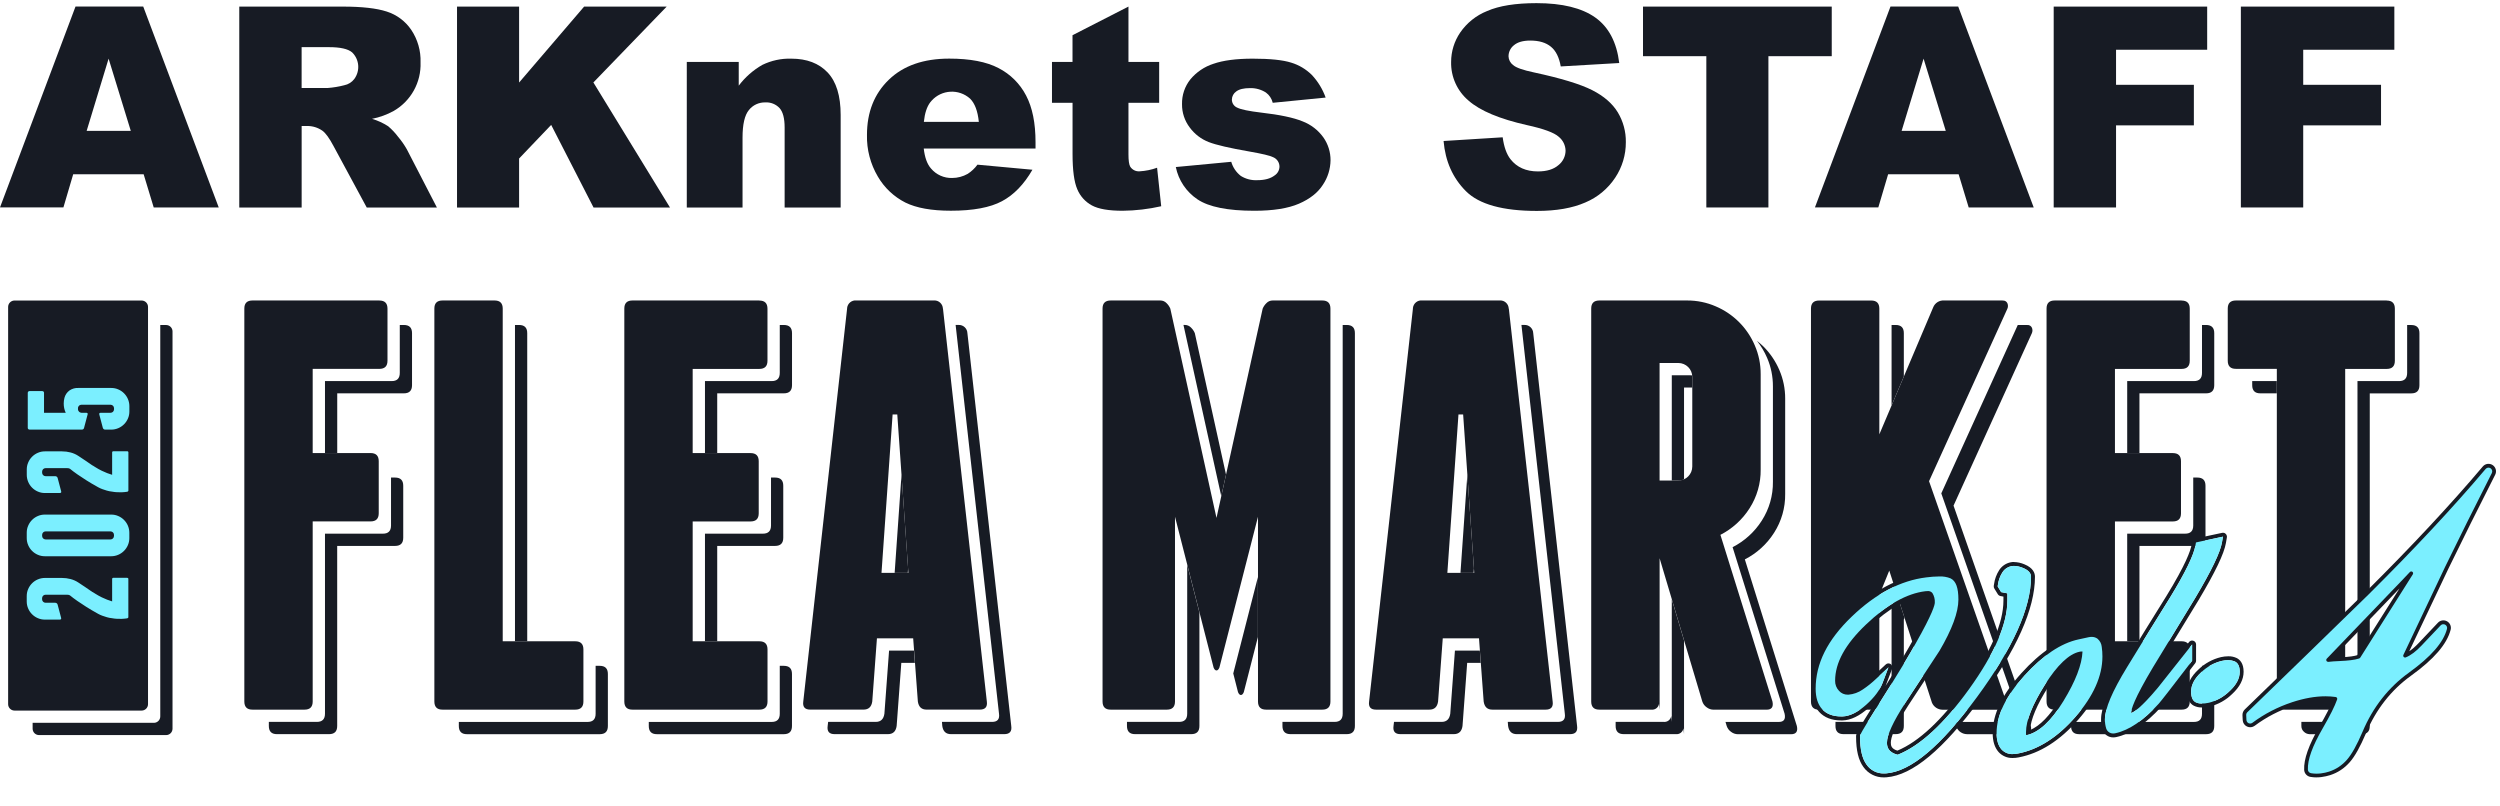 <?xml version="1.0" encoding="UTF-8"?>
<svg id="_レイヤー_1" data-name="レイヤー 1" xmlns="http://www.w3.org/2000/svg" viewBox="0 0 636.73 205.16">
  <defs>
    <style>
      .cls-1 {
        fill: #171b24;
      }

      .cls-2 {
        fill: #7befff;
      }
    </style>
  </defs>
  <g>
    <path id="_パス_675" data-name="パス 675" class="cls-1" d="M36.59,44.39h-17.95l-2.49,8.44H0L19.23,1.67h17.25l19.23,51.17h-16.56l-2.56-8.44ZM33.31,33.33l-5.65-18.39-5.59,18.39h11.23Z"/>
    <path id="_パス_676" data-name="パス 676" class="cls-1" d="M60.94,52.84V1.68h26.35c4.89,0,8.62.42,11.2,1.26,2.55.81,4.75,2.45,6.25,4.66,1.64,2.45,2.47,5.35,2.37,8.29.19,5.06-2.43,9.81-6.81,12.35-1.73.96-3.61,1.64-5.55,2.03,1.46.43,2.84,1.06,4.12,1.89.94.8,1.79,1.7,2.53,2.69.84.99,1.58,2.05,2.22,3.18l7.66,14.83h-17.87l-8.45-15.64c-1.07-2.02-2.02-3.34-2.86-3.94-1.14-.79-2.49-1.21-3.87-1.19h-1.4v20.76h-15.88ZM76.82,22.41h6.67c1.41-.11,2.82-.34,4.19-.7,1.03-.2,1.94-.77,2.57-1.61,1.52-2.09,1.28-4.97-.58-6.77-1.05-.88-3.01-1.32-5.9-1.32h-6.95v10.4Z"/>
    <path id="_パス_677" data-name="パス 677" class="cls-1" d="M116.4,1.68h15.81v19.34L148.77,1.68h21.03l-18.67,19.32,19.51,31.85h-19.47l-10.79-21.04-8.17,8.56v12.49h-15.81V1.68Z"/>
    <path id="_パス_678" data-name="パス 678" class="cls-1" d="M174.92,15.78h13.23v6.04c1.62-2.15,3.66-3.95,6-5.29,2.3-1.12,4.84-1.67,7.4-1.59,3.93,0,7.01,1.17,9.23,3.51,2.22,2.34,3.33,5.95,3.33,10.84v23.56h-14.27v-20.38c0-2.33-.43-3.97-1.29-4.94-.94-1-2.27-1.53-3.63-1.45-1.63-.04-3.18.68-4.19,1.96-1.07,1.3-1.61,3.64-1.61,7.02v17.8h-14.2V15.78Z"/>
    <path id="_パス_679" data-name="パス 679" class="cls-1" d="M263.75,37.83h-28.48c.26,2.28.87,3.98,1.85,5.09,1.33,1.58,3.31,2.47,5.37,2.41,1.39,0,2.76-.36,3.98-1.05.96-.62,1.8-1.41,2.48-2.34l14,1.29c-2.14,3.72-4.72,6.39-7.75,8.01-3.02,1.62-7.36,2.43-13.02,2.43-4.91,0-8.77-.69-11.59-2.08-2.92-1.48-5.35-3.77-7-6.6-1.9-3.21-2.87-6.9-2.78-10.63,0-5.79,1.86-10.48,5.57-14.06,3.71-3.58,8.84-5.37,15.37-5.37,5.3,0,9.49.8,12.56,2.41,3.01,1.54,5.46,3.98,7.02,6.98,1.61,3.05,2.41,7.02,2.41,11.9v1.61ZM249.3,31.03c-.28-2.74-1.02-4.71-2.22-5.9-2.86-2.57-7.26-2.33-9.82.53-.11.12-.22.25-.32.38-.86,1.12-1.41,2.78-1.64,4.99h14Z"/>
    <path id="_パス_680" data-name="パス 680" class="cls-1" d="M287.41,1.68v14.1h7.82v10.4h-7.82v13.13c0,1.58.15,2.62.45,3.14.53.82,1.47,1.28,2.44,1.18,1.5-.09,2.98-.39,4.4-.91l1.05,9.81c-3.23.73-6.53,1.12-9.84,1.15-3.54,0-6.14-.45-7.82-1.36-1.68-.91-2.99-2.37-3.72-4.13-.8-1.85-1.2-4.84-1.2-8.98v-13.03h-5.24v-10.4h5.23v-6.81l14.24-7.29Z"/>
    <path id="_パス_681" data-name="パス 681" class="cls-1" d="M299.49,42.54l14.1-1.33c.41,1.43,1.27,2.69,2.44,3.6,1.25.78,2.71,1.16,4.19,1.08,1.91,0,3.38-.41,4.43-1.22.76-.5,1.22-1.35,1.22-2.26-.01-1.04-.64-1.97-1.61-2.37-.77-.4-2.8-.88-6.11-1.46-4.93-.86-8.36-1.65-10.28-2.39-1.94-.75-3.62-2.04-4.85-3.71-1.3-1.71-2-3.81-1.97-5.96-.05-2.29.7-4.52,2.13-6.31,1.54-1.85,3.57-3.22,5.86-3.96,2.49-.87,5.83-1.31,10.02-1.31,4.42,0,7.68.34,9.79,1.01,1.99.6,3.79,1.68,5.27,3.14,1.55,1.66,2.75,3.62,3.51,5.76l-13.47,1.33c-.26-1.05-.87-1.98-1.75-2.62-1.21-.77-2.62-1.16-4.05-1.12-1.61,0-2.77.29-3.51.86-.68.47-1.09,1.24-1.1,2.07,0,.91.55,1.72,1.4,2.06.93.46,2.95.88,6.07,1.25,4.72.54,8.24,1.28,10.54,2.23,2.12.81,3.96,2.23,5.29,4.08,1.2,1.7,1.84,3.74,1.83,5.82-.03,2.22-.7,4.39-1.94,6.24-1.29,2.02-3.33,3.63-6.11,4.83s-6.57,1.8-11.36,1.8c-6.77,0-11.59-.97-14.47-2.9-2.86-1.91-4.85-4.87-5.53-8.24"/>
    <path id="_パス_682" data-name="パス 682" class="cls-1" d="M367.68,35.91l15.04-.94c.33,2.44.99,4.3,1.99,5.58,1.63,2.07,3.96,3.11,6.98,3.11,2.26,0,3.99-.53,5.22-1.59,1.14-.89,1.81-2.24,1.83-3.68-.03-1.39-.67-2.69-1.75-3.56-1.16-1.05-3.86-2.04-8.1-2.97-6.93-1.56-11.88-3.63-14.83-6.21-2.91-2.44-4.56-6.08-4.47-9.88,0-2.66.8-5.25,2.29-7.45,1.7-2.48,4.09-4.4,6.88-5.51,3.06-1.34,7.25-2.01,12.58-2.01,6.54,0,11.52,1.22,14.95,3.65,3.43,2.43,5.47,6.3,6.12,11.6l-14.9.87c-.4-2.3-1.23-3.98-2.5-5.02-1.27-1.05-3.02-1.57-5.25-1.57-1.84,0-3.22.39-4.15,1.17-.88.68-1.4,1.73-1.4,2.85.03.87.45,1.68,1.15,2.2.75.68,2.51,1.3,5.31,1.89,6.91,1.49,11.86,3,14.85,4.52s5.16,3.41,6.53,5.67c1.37,2.29,2.08,4.91,2.04,7.57.02,3.23-.93,6.39-2.72,9.07-1.86,2.81-4.51,5-7.61,6.3-3.26,1.43-7.36,2.15-12.32,2.15-8.7,0-14.73-1.68-18.08-5.03-3.35-3.35-5.25-7.61-5.69-12.77"/>
    <path id="_パス_683" data-name="パス 683" class="cls-1" d="M418.47,1.68h48.06v12.63h-16.13v38.53h-15.81V14.31h-16.13V1.68Z"/>
    <path id="_パス_684" data-name="パス 684" class="cls-1" d="M498.84,44.39h-17.95l-2.5,8.44h-16.14L481.49,1.67h17.25l19.23,51.17h-16.56l-2.56-8.44ZM495.57,33.33l-5.65-18.39-5.59,18.39h11.24Z"/>
    <path id="_パス_685" data-name="パス 685" class="cls-1" d="M523.06,1.68h39.09v10.99h-23.21v8.93h19.82v10.33h-19.82v20.91h-15.88V1.68Z"/>
    <path id="_パス_686" data-name="パス 686" class="cls-1" d="M570.73,1.68h39.09v10.99h-23.21v8.93h19.82v10.33h-19.82v20.91h-15.88V1.68Z"/>
  </g>
  <g>
    <path id="_パス_394" data-name="パス 394" class="cls-1" d="M193.4,76.53h-32.31c-1.39,0-2.09.69-2.08,2.08v100.05c0,1.39.69,2.09,2.08,2.08h32.31c1.39,0,2.08-.69,2.08-2.08v-13.25c0-1.39-.69-2.08-2.08-2.08h-16.98v-30.52h14.74c1.39,0,2.08-.69,2.08-2.08v-13.25c0-1.39-.69-2.08-2.08-2.08h-14.74v-21.44h16.97c1.39,0,2.08-.69,2.08-2.08v-13.25c0-1.39-.69-2.08-2.08-2.08M607.88,76.53h-38.41c-1.39,0-2.09.69-2.08,2.08v13.25c0,1.39.69,2.09,2.08,2.08h10.42v84.72c-.01.57.23,1.12.67,1.49.38.37.88.58,1.41.6h13.25c1.39,0,2.08-.69,2.08-2.08v-84.71h10.57c1.39,0,2.08-.69,2.08-2.08v-13.25c0-1.39-.69-2.08-2.08-2.08M438.16,136.23c3.04-1.56,5.61-3.89,7.44-6.77,1.89-2.95,2.88-6.39,2.83-9.9v-24.27c.01-2.51-.49-4.99-1.49-7.3-1.91-4.49-5.48-8.07-9.97-9.97-2.3-1-4.79-1.5-7.29-1.49h-22.33c-1.39,0-2.09.69-2.08,2.08v100.05c0,1.39.69,2.09,2.08,2.08h13.25c.94.11,1.8-.55,1.94-1.49l.15,1.49v-38.56l10.87,36.48c.2.6.59,1.13,1.12,1.49.49.38,1.09.59,1.71.6h13.55c1.29,0,1.78-.69,1.49-2.08l-13.25-42.43ZM431.01,118.81c0,1.97-1.58,3.57-3.54,3.57,0,0-.02,0-.03,0h-4.76v-29.93h4.76c1.97,0,3.57,1.58,3.57,3.54,0,0,0,.02,0,.03v22.78ZM96.62,76.53h-32.31c-1.39,0-2.09.69-2.08,2.08v100.05c0,1.39.69,2.09,2.08,2.08h13.25c1.39,0,2.08-.69,2.08-2.08v-45.86h14.74c1.39,0,2.08-.69,2.08-2.08v-13.25c0-1.39-.69-2.08-2.08-2.08h-14.74v-21.44h16.97c1.39,0,2.08-.69,2.08-2.08v-13.25c0-1.39-.69-2.08-2.08-2.08M146.5,163.33h-18.46v-84.72c0-1.39-.69-2.08-2.08-2.08h-13.25c-1.39,0-2.09.69-2.08,2.08v100.05c0,1.39.69,2.09,2.08,2.08h33.8c1.39,0,2.08-.69,2.08-2.08v-13.25c0-1.39-.69-2.08-2.08-2.08M240.15,78.61c-.04-1.2-1.05-2.14-2.24-2.09-.05,0-.09,0-.14,0h-19.65c-1.19-.12-2.25.75-2.37,1.94,0,.05,0,.1,0,.14l-11.16,100.05c-.2,1.39.4,2.09,1.79,2.08h13.55c1.29,0,2.03-.69,2.23-2.08l1.19-16.08h9.23l1.19,16.08c.2,1.39.94,2.09,2.23,2.08h13.55c1.39,0,1.98-.69,1.79-2.08l-11.17-100.05ZM224.51,145.91l2.83-40.35h1.19l2.83,40.35h-6.85ZM510.07,76.53h-14.89c-1.23-.1-2.39.63-2.83,1.79l-13.7,32.31v-32.01c0-1.39-.69-2.08-2.08-2.08h-13.25c-1.39,0-2.09.69-2.08,2.08v100.05c0,1.39.69,2.09,2.08,2.08h13.25c1.39,0,2.08-.69,2.08-2.08v-27.1l2.53-6.25,10.87,33.65c.46,1.07,1.51,1.77,2.68,1.79h14.74c.53.03,1.04-.23,1.34-.67.29-.41.35-.95.15-1.41l-19.65-56.13,19.95-43.92c.2-.45.2-.96,0-1.41-.21-.46-.69-.72-1.19-.67M384.26,78.61c-.04-1.2-1.04-2.14-2.24-2.09-.05,0-.09,0-.14,0h-19.65c-1.19-.12-2.25.75-2.37,1.94,0,.05,0,.1,0,.15l-11.16,100.05c-.2,1.39.4,2.09,1.79,2.08h13.55c1.29,0,2.03-.69,2.23-2.08l1.19-16.08h9.23l1.19,16.08c.2,1.39.94,2.09,2.23,2.08h13.55c1.39,0,1.98-.69,1.79-2.08l-11.16-100.05ZM368.63,145.91l2.83-40.35h1.19l2.83,40.35h-6.85ZM555.63,76.53h-32.31c-1.39,0-2.09.69-2.08,2.08v100.05c0,1.39.69,2.09,2.08,2.08h32.31c1.39,0,2.08-.69,2.08-2.08v-13.25c0-1.39-.69-2.08-2.08-2.08h-16.97v-30.52h14.74c1.39,0,2.08-.69,2.08-2.08v-13.25c0-1.39-.69-2.08-2.08-2.08h-14.74v-21.44h16.97c1.39,0,2.08-.69,2.08-2.08v-13.25c0-1.39-.69-2.08-2.08-2.08M336.77,76.53h-12.65c-.59,0-1.16.24-1.56.67-.42.4-.75.88-.97,1.41l-11.76,53.3-11.76-53.3c-.22-.53-.55-1.01-.97-1.41-.41-.43-.97-.67-1.56-.67h-12.65c-1.39,0-2.09.69-2.08,2.08v100.05c0,1.39.69,2.09,2.08,2.08h14.29c1.39,0,2.08-.69,2.08-2.08v-47.05l9.83,38.41c.2.5.45.74.74.74s.54-.25.74-.74l9.83-38.41v47.05c0,1.39.69,2.09,2.08,2.08h14.29c1.39,0,2.08-.69,2.08-2.08v-100.05c0-1.39-.69-2.08-2.08-2.08"/>
    <path id="_パス_424" data-name="パス 424" class="cls-1" d="M36.07,76.54H3.7c-.9,0-1.63.73-1.63,1.63h0v101.18c0,.9.73,1.63,1.63,1.63h32.37c.9,0,1.63-.73,1.63-1.63v-101.18c0-.9-.73-1.63-1.63-1.63h0"/>
    <g>
      <path id="_パス_395" data-name="パス 395" class="cls-1" d="M152.74,169.57h-1.04v12.22c0,1.39-.69,2.09-2.08,2.08h-32.76v1.04c0,1.39.69,2.09,2.08,2.08h33.8c1.39,0,2.08-.69,2.08-2.08v-13.25c0-1.39-.69-2.08-2.08-2.08"/>
      <path id="_パス_396" data-name="パス 396" class="cls-1" d="M102.86,82.77h-1.04v12.21c0,1.39-.69,2.09-2.08,2.08h-16.97v18.32h3.12v-15.2h16.97c1.39,0,2.08-.69,2.08-2.08v-13.25c0-1.39-.69-2.08-2.08-2.08"/>
      <path id="_パス_397" data-name="パス 397" class="cls-1" d="M100.63,121.62h-1.04v12.22c0,1.39-.69,2.09-2.08,2.08h-14.74v45.86c0,1.39-.7,2.09-2.09,2.08h-12.21v1.04c0,1.39.69,2.09,2.08,2.08h13.25c1.39,0,2.08-.69,2.08-2.08v-45.86h14.74c1.39,0,2.08-.69,2.08-2.08v-13.25c0-1.39-.69-2.08-2.08-2.08"/>
      <path id="_パス_398" data-name="パス 398" class="cls-1" d="M131.16,163.33h3.12v-78.48c0-1.39-.69-2.08-2.08-2.08h-1.04v80.56Z"/>
      <path id="_パス_399" data-name="パス 399" class="cls-1" d="M199.64,82.77h-1.04v12.21c0,1.39-.69,2.09-2.08,2.08h-16.97v18.32h3.12v-15.2h16.97c1.39,0,2.08-.69,2.08-2.08v-13.25c0-1.39-.69-2.08-2.08-2.08"/>
      <path id="_パス_400" data-name="パス 400" class="cls-1" d="M199.64,169.57h-1.04v12.22c0,1.39-.69,2.09-2.08,2.08h-31.28v1.04c0,1.39.69,2.09,2.08,2.08h32.31c1.39,0,2.08-.69,2.08-2.08v-13.25c0-1.39-.69-2.08-2.08-2.08"/>
      <path id="_パス_401" data-name="パス 401" class="cls-1" d="M199.49,136.96v-13.25c0-1.39-.69-2.08-2.08-2.08h-1.04v12.21c0,1.39-.69,2.09-2.08,2.08h-14.74v27.4h3.12v-24.28h14.74c1.39,0,2.08-.69,2.08-2.08"/>
      <path id="_パス_402" data-name="パス 402" class="cls-1" d="M232.78,165.7h-6.34l-1.19,16.08c-.2,1.39-.94,2.09-2.23,2.08h-12.1l-.12,1.04c-.2,1.39.4,2.09,1.79,2.08h13.55c1.29,0,2.03-.69,2.23-2.08l1.19-16.08h3.45l-.23-3.12Z"/>
      <path id="_パス_403" data-name="パス 403" class="cls-1" d="M481.77,103.26l3.12-7.36v-11.05c0-1.39-.69-2.08-2.08-2.08h-1.04v20.5Z"/>
      <path id="_パス_404" data-name="パス 404" class="cls-1" d="M231.28,144.68l-1.67-23.81-1.75,25.03h3.34l.09-1.22Z"/>
      <path id="_パス_405" data-name="パス 405" class="cls-1" d="M428.91,122.07v-23.37h2.1v-2.67c0-.14-.02-.28-.04-.41-.14-.02-.28-.03-.42-.04h-4.76v26.81h1.65c.51,0,1.01-.1,1.48-.31"/>
      <path id="_パス_406" data-name="パス 406" class="cls-1" d="M561.72,136.96v-13.25c0-1.39-.69-2.08-2.08-2.08h-1.04v12.21c0,1.39-.69,2.09-2.08,2.08h-14.74v27.4h3.12v-24.28h14.74c1.39,0,2.08-.69,2.08-2.08"/>
      <path id="_パス_407" data-name="パス 407" class="cls-1" d="M311.04,126.4l1.22-5.51-7.95-36.04c-.22-.53-.55-1.01-.97-1.42-.41-.43-.97-.67-1.56-.67h-.36l9.63,43.64Z"/>
      <path id="_パス_408" data-name="パス 408" class="cls-1" d="M375.39,144.68l-1.67-23.81-1.75,25.03h3.34l.09-1.22Z"/>
      <path id="_パス_409" data-name="パス 409" class="cls-1" d="M579.89,97.06h-6.27v1.04c0,1.39.69,2.09,2.08,2.08h4.18v-3.12Z"/>
      <path id="_パス_410" data-name="パス 410" class="cls-1" d="M516.31,82.77h-2.4l-19.48,42.89,19.65,56.13c.2.47.15,1-.15,1.41-.3.45-.8.7-1.34.67h-14.73l.43,1.33c.46,1.07,1.51,1.77,2.68,1.79h14.74c.53.03,1.05-.22,1.34-.67.29-.41.35-.95.15-1.41l-19.65-56.13,19.95-43.92c.2-.45.2-.96,0-1.41-.21-.46-.69-.72-1.19-.67"/>
      <path id="_パス_411" data-name="パス 411" class="cls-1" d="M483.13,151.33l-1.36,3.35v27.1c0,1.39-.69,2.09-2.08,2.08h-12.21v1.04c0,1.39.69,2.09,2.08,2.08h13.25c1.39,0,2.08-.69,2.08-2.08v-27.1l.18-.45-1.94-6.02Z"/>
      <path id="_パス_412" data-name="パス 412" class="cls-1" d="M561.87,169.57h-1.04v12.22c0,1.39-.69,2.09-2.08,2.08h-31.27v1.04c0,1.39.69,2.09,2.08,2.08h32.31c1.39,0,2.08-.69,2.08-2.08v-13.25c0-1.39-.69-2.08-2.08-2.08"/>
      <path id="_パス_413" data-name="パス 413" class="cls-1" d="M614.12,82.77h-1.04v12.21c0,1.39-.69,2.09-2.08,2.08h-10.57v84.72c0,1.39-.69,2.09-2.08,2.08h-12.21v1.04c-.01.57.23,1.12.67,1.49.38.37.89.58,1.42.6h13.25c1.39,0,2.08-.69,2.08-2.08v-84.72h10.57c1.39,0,2.08-.69,2.08-2.08v-13.25c0-1.39-.69-2.08-2.08-2.08"/>
      <path id="_パス_414" data-name="パス 414" class="cls-1" d="M561.87,82.77h-1.04v12.21c0,1.39-.69,2.09-2.08,2.08h-16.97v18.32h3.12v-15.2h16.97c1.39,0,2.08-.69,2.08-2.08v-13.25c0-1.39-.69-2.08-2.08-2.08"/>
      <path id="_パス_415" data-name="パス 415" class="cls-1" d="M444.4,142.47c3.04-1.55,5.61-3.89,7.44-6.77,1.89-2.95,2.88-6.39,2.83-9.9v-24.27c.01-2.51-.49-4.99-1.49-7.3-.95-2.22-2.32-4.24-4.02-5.95-.53-.52-1.08-1-1.66-1.45,1.04,1.31,1.9,2.76,2.56,4.29,1,2.3,1.5,4.79,1.49,7.3v24.27c.05,3.51-.94,6.95-2.83,9.9-1.83,2.88-4.4,5.22-7.44,6.77l13.25,42.43c.3,1.39-.2,2.09-1.49,2.08h-13.57l.31,1.04c.2.6.59,1.13,1.12,1.49.49.38,1.09.59,1.71.6h13.55c1.29,0,1.79-.69,1.49-2.08l-13.25-42.44Z"/>
      <path id="_パス_416" data-name="パス 416" class="cls-1" d="M376.9,165.7h-6.34l-1.19,16.08c-.2,1.39-.94,2.09-2.23,2.08h-12.1l-.12,1.04c-.2,1.39.4,2.09,1.79,2.08h13.55c1.29,0,2.03-.69,2.23-2.08l1.19-16.08h3.45l-.23-3.12Z"/>
      <path id="_パス_417" data-name="パス 417" class="cls-1" d="M320.39,146.93l-6.29,24.59,1.21,4.75c.2.5.45.74.74.74s.54-.25.74-.74l3.59-14.02v-15.32Z"/>
      <path id="_パス_418" data-name="パス 418" class="cls-1" d="M302.37,143.81v37.97c0,1.39-.69,2.09-2.08,2.08h-13.26v1.04c0,1.39.69,2.09,2.08,2.08h14.29c1.39,0,2.08-.69,2.08-2.08v-28.9l-3.12-12.19Z"/>
      <path id="_パス_419" data-name="パス 419" class="cls-1" d="M343.01,82.77h-1.04v99.01c0,1.39-.69,2.09-2.08,2.08h-13.26v1.04c0,1.39.69,2.09,2.08,2.08h14.29c1.39,0,2.08-.69,2.08-2.08v-100.05c0-1.39-.69-2.08-2.08-2.08"/>
      <path id="_パス_420" data-name="パス 420" class="cls-1" d="M390.5,84.85c-.04-1.2-1.05-2.14-2.24-2.09-.05,0-.09,0-.14,0h-.62l11.05,99.02c.2,1.39-.4,2.09-1.79,2.08h-12.74l.08,1.04c.2,1.39.94,2.09,2.23,2.08h13.55c1.39,0,1.98-.69,1.79-2.08l-11.17-100.05Z"/>
      <path id="_パス_421" data-name="パス 421" class="cls-1" d="M246.39,84.85c-.04-1.2-1.05-2.14-2.24-2.09-.05,0-.09,0-.14,0h-.62l11.05,99.02c.2,1.39-.4,2.09-1.79,2.08h-12.74l.08,1.04c.2,1.39.94,2.09,2.23,2.08h13.55c1.39,0,1.99-.69,1.79-2.08l-11.17-100.05Z"/>
      <path id="_パス_422" data-name="パス 422" class="cls-1" d="M425.79,152.65v31.21l-.15-1.49c-.13.94-.99,1.6-1.94,1.49h-12.21v1.04c0,1.39.69,2.09,2.08,2.08h13.25c.94.11,1.8-.55,1.94-1.49l.15,1.49v-23.86l-3.12-10.47Z"/>
      <path id="_パス_425" data-name="パス 425" class="cls-1" d="M42.31,82.78h-1.49v99.69c0,.9-.73,1.63-1.63,1.63H8.31v1.49c0,.9.73,1.63,1.63,1.63h32.37c.9,0,1.63-.73,1.63-1.63v-101.18c0-.9-.73-1.63-1.63-1.63h0"/>
    </g>
  </g>
  <g>
    <path id="_パス_671" data-name="パス 671" class="cls-2" d="M23.58,150.78c.12.07.24.15.35.22s.23.15.35.22c.53.34,1.08.64,1.65.92.51.25.96.44,1.35.59.44.17.87.32,1.28.44v-5.67c-.02-.16.09-.31.24-.33.03,0,.06,0,.08,0h3.48c.16-.02.31.09.33.24,0,.03,0,.06,0,.09v9.66c0,.17-.11.28-.33.33-.45.07-.91.11-1.37.13-.45.01-.86,0-1.23-.02-.42-.02-.83-.07-1.25-.15-.45-.04-.89-.13-1.32-.26-.41-.12-.79-.24-1.13-.37-.36-.13-.72-.29-1.06-.48-1.15-.64-2.16-1.23-3.04-1.79-.88-.56-1.64-1.06-2.27-1.5-.73-.51-1.37-.99-1.9-1.43-.24-.12-.5-.17-.77-.15-.37.02-.73.02-1.1,0h-4.32c-.48,0-.87.38-.88.87,0,0,0,0,0,.01v.29c0,.48.39.87.87.88,0,0,0,0,.01,0h2.42c.31-.02.59.18.66.48l.88,3.33c.1.32-.02.48-.37.48h-3.77c-.62,0-1.23-.12-1.79-.37-1.1-.47-1.98-1.35-2.45-2.45-.25-.57-.37-1.18-.37-1.79v-1.39c0-.62.12-1.23.37-1.79.47-1.1,1.35-1.98,2.45-2.45.57-.24,1.18-.37,1.79-.37h4.35c.74,0,1.48.09,2.2.28.72.19,1.4.49,2.01.9.58.37,1.18.76,1.79,1.19.61.43,1.21.84,1.79,1.23"/>
    <path id="_パス_672" data-name="パス 672" class="cls-2" d="M28.33,131.06c.62,0,1.23.12,1.79.37,1.1.47,1.98,1.35,2.45,2.45.24.57.37,1.18.37,1.79v1.39c0,.62-.12,1.23-.37,1.79-.47,1.1-1.35,1.98-2.45,2.45-.57.25-1.18.37-1.79.37H11.42c-.62,0-1.23-.12-1.79-.37-1.1-.47-1.98-1.35-2.45-2.45-.25-.57-.37-1.18-.37-1.79v-1.39c0-.62.12-1.23.37-1.79.47-1.1,1.35-1.98,2.45-2.45.57-.25,1.18-.37,1.79-.37h16.91ZM11.61,135.34c-.48,0-.87.38-.88.87,0,0,0,0,0,.01v.29c0,.48.38.87.87.88,0,0,0,0,.01,0h16.54c.48,0,.87-.38.88-.87,0,0,0,0,0-.01v-.29c0-.48-.38-.87-.87-.88,0,0,0,0-.01,0H11.61Z"/>
    <path id="_パス_673" data-name="パス 673" class="cls-2" d="M23.58,118.54c.12.07.24.15.35.22s.23.15.35.22c.53.34,1.08.64,1.65.92.51.25.96.44,1.35.59.44.17.87.32,1.28.44v-5.67c-.02-.16.09-.31.25-.33.03,0,.06,0,.08,0h3.48c.16-.02.31.09.33.24,0,.03,0,.06,0,.09v9.66c0,.17-.11.28-.33.33-.45.07-.91.11-1.37.13-.45.01-.86,0-1.23-.02-.42-.02-.83-.07-1.25-.15-.45-.05-.89-.13-1.32-.26-.41-.12-.79-.24-1.13-.37-.36-.13-.72-.29-1.06-.48-1.15-.63-2.16-1.23-3.04-1.79-.88-.56-1.64-1.06-2.27-1.5-.73-.51-1.37-.99-1.9-1.43-.24-.12-.5-.17-.77-.15-.37.02-.73.02-1.1,0h-4.32c-.48,0-.87.38-.88.87,0,0,0,0,0,.01v.29c0,.48.39.87.87.88,0,0,0,0,.01,0h2.42c.31-.02.59.18.66.48l.88,3.33c.1.32-.02.48-.37.48h-3.77c-.62,0-1.23-.12-1.79-.37-1.1-.47-1.98-1.35-2.45-2.45-.24-.57-.37-1.18-.37-1.79v-1.39c0-.62.12-1.23.37-1.79.47-1.1,1.35-1.98,2.45-2.45.57-.25,1.18-.37,1.79-.37h4.35c.74,0,1.48.09,2.2.28.72.19,1.4.49,2.01.9.59.37,1.18.76,1.79,1.19.61.43,1.21.84,1.79,1.23"/>
    <path id="_パス_674" data-name="パス 674" class="cls-2" d="M16.4,101.37c.2-.78.66-1.47,1.32-1.94.67-.45,1.46-.67,2.27-.62h8.35c.62,0,1.23.12,1.79.37,1.1.47,1.98,1.35,2.45,2.45.24.57.37,1.18.37,1.79v1.39c0,.62-.12,1.23-.37,1.79-.47,1.1-1.35,1.98-2.45,2.45-.57.24-1.18.37-1.79.37h-1.5c-.31.03-.59-.18-.66-.48l-.88-3.33c-.1-.32.03-.48.37-.48h2.49c.48,0,.87-.38.88-.87,0,0,0,0,0-.01v-.29c0-.48-.39-.87-.87-.88,0,0,0,0-.01,0h-7.21c-.29-.03-.57.05-.8.22-.07.07-.13.15-.18.24-.08.13-.12.27-.11.42v.29c0,.15.04.3.13.42.06.08.13.16.2.24.22.17.49.25.77.22h1.03c.11,0,.21.04.29.11.07.08.09.2.04.29l-.92,3.48c-.06.24-.27.4-.51.4H7.58c-.25.04-.48-.14-.51-.38,0-.04,0-.09,0-.13v-8.78c-.03-.25.14-.48.39-.51.04,0,.08,0,.13,0h3.11c.25-.04.48.13.51.38,0,.04,0,.09,0,.13v5.01h5.53c-.35-.75-.52-1.56-.51-2.38,0-.47.06-.94.18-1.39"/>
  </g>
  <g>
    <path id="_パス_781" data-name="パス 781" class="cls-1" d="M567.53,168.15c.58-.02,1.16.1,1.69.34.81.4,1.21,1.27,1.22,2.6,0,1.69-.86,3.33-2.59,4.92-1.45,1.44-3.26,2.46-5.23,2.96-.58.13-1.18.21-1.78.21-.55.02-1.1-.09-1.61-.33-.78-.39-1.17-1.3-1.17-2.71,0-1.69.85-3.32,2.54-4.89,1.46-1.44,3.29-2.45,5.29-2.93.54-.12,1.09-.18,1.64-.19M567.53,167.15c-.62,0-1.24.08-1.85.21-2.17.52-4.16,1.61-5.76,3.17-1.9,1.76-2.86,3.65-2.86,5.62,0,1.81.57,3.02,1.71,3.6.64.31,1.35.46,2.06.44.67,0,1.34-.09,1.99-.24,2.15-.54,4.12-1.64,5.7-3.2,1.93-1.78,2.91-3.69,2.91-5.66,0-2.17-.97-3.1-1.78-3.5-.67-.31-1.39-.46-2.13-.44"/>
    <path id="_パス_779" data-name="パス 779" class="cls-1" d="M566.17,136.69l-.25,1.46c-.45,2.56-2.67,7.17-6.8,14.12-3.59,5.89-7.19,11.79-10.78,17.69-4.85,8.12-5.57,10.76-5.57,11.61v.03c.71-.19,2.5-1.3,6.79-6.41.45-.56,2.44-3.07,6.05-7.63l.92-1.16,1.78-2.25v4.16l-.21.27c-5.18,6.77-7.66,9.96-8.3,10.67-3.8,4.2-7.5,6.73-11,7.5-.19.04-.39.07-.59.07-.83.02-1.56-.52-1.8-1.31-.22-.74-.33-1.51-.31-2.28,0-2.76,1.85-7.12,5.65-13.33,3.75-6.14,7.42-12.07,10.89-17.63,3.93-6.42,6.13-10.94,6.53-13.43l.11-.67.67-.15c1.59-.34,3.18-.69,4.76-1.02l1.44-.31ZM566.17,135.69c-.07,0-.14,0-.21.02l-1.45.31c-1.59.34-3.18.68-4.77,1.02l-.67.15c-.4.09-.71.41-.77.82l-.11.67c-.26,1.62-1.58,5.21-6.39,13.07-3.47,5.56-7.14,11.49-10.89,17.63-3.95,6.46-5.79,10.86-5.79,13.85-.02.88.11,1.75.37,2.59.37,1.2,1.49,2.01,2.74,1.99.27,0,.54-.03.8-.09,3.71-.82,7.58-3.45,11.52-7.81.67-.74,3.09-3.85,8.35-10.73l.21-.27c.13-.17.21-.39.21-.61v-4.16c0-.43-.27-.8-.67-.94-.11-.04-.22-.06-.33-.06-.31,0-.59.14-.78.38l-1.78,2.25-.92,1.16-.35.45c-3.39,4.28-5.26,6.64-5.69,7.17-1.32,1.61-2.73,3.15-4.24,4.59,1.37-2.98,2.92-5.88,4.65-8.67l.3-.49c3.49-5.73,6.98-11.46,10.48-17.19,4.26-7.16,6.45-11.75,6.93-14.47l.25-1.46c.09-.54-.27-1.06-.81-1.16-.06,0-.11-.01-.17-.01M566.17,137.69"/>
    <g>
      <g>
        <g>
          <path id="_パス_777" data-name="パス 777" class="cls-1" d="M532.74,162.21c.54-.01,1.08.16,1.51.49.6.53.98,1.27,1.06,2.07.12.81.18,1.63.17,2.44,0,4.96-2.31,10.13-6.86,15.35-4.55,5.23-9.5,8.38-14.69,9.36-.42.08-.85.12-1.28.13-1.09.06-2.14-.38-2.88-1.18-.83-.95-1.25-2.34-1.25-4.14,0-4.59,2.32-9.38,7.08-14.64,4.68-5.17,9.33-8.28,13.8-9.24,1.22-.26,2.06-.44,2.54-.55.26-.06.53-.09.8-.09h0ZM516.13,187.25c3.13-.67,6.3-3.59,9.42-8.7,3.07-5.01,4.7-9.25,4.85-12.59-.06,0-.13-.01-.19-.01-.2,0-.4.03-.59.07-2.67.57-5.62,3.39-8.78,8.37-3.19,5.05-4.82,9.11-4.82,12.08v.78h.11M532.74,161.21c-.34,0-.68.04-1.01.11-.48.1-1.31.28-2.53.55-4.69,1-9.51,4.21-14.34,9.55-4.94,5.45-7.34,10.46-7.34,15.31,0,2.05.5,3.66,1.5,4.8.93,1.02,2.26,1.58,3.63,1.52.49,0,.98-.05,1.47-.15,5.42-1.02,10.55-4.28,15.25-9.68,4.71-5.41,7.1-10.8,7.1-16.01,0-.87-.06-1.74-.18-2.6-.11-1.05-.62-2.02-1.43-2.7-.61-.47-1.36-.72-2.13-.7M517.04,185.93c.18-2.73,1.74-6.43,4.64-11.01,2.74-4.33,5.36-7,7.6-7.77-.44,2.97-1.97,6.62-4.58,10.88-2.59,4.23-5.16,6.88-7.66,7.9"/>
          <path id="_パス_785" data-name="パス 785" class="cls-1" d="M512.95,144.14c.79.02,1.56.2,2.28.51,1.36.55,2.05,1.3,2.05,2.24,0,7.93-4.64,18.25-13.78,30.67-9.25,12.55-16.81,18.9-23.09,19.41-.2.02-.39.02-.57.02-1.76.05-3.43-.8-4.44-2.24-1.13-1.54-1.67-3.88-1.67-7.17,0-.46,0-.67,5.05-8.69,5.01-7.87,7.72-12.51,9.12-15.02,4.39-7.77,4.87-9.85,4.87-10.39.05-.85-.16-1.7-.61-2.43-.3-.38-.79-.57-1.27-.5-.17,0-.34.01-.51.03-4.75.57-9.84,3.43-15.14,8.49-5.29,5.04-7.86,9.73-7.86,14.32-.02.96.33,1.88,1,2.57.57.64,1.4.99,2.25.97.05,0,.1,0,.15,0,1.3-.12,2.55-.57,3.63-1.31,1.23-.82,2.38-1.75,3.45-2.77l3.12-2.89-1.51,3.98c-.7,1.83-2.1,3.7-4.18,5.56-2.14,1.92-4.17,2.91-6.03,2.97-.11,0-.22,0-.32,0-2.12,0-3.76-.63-4.88-1.86-1.09-1.2-1.64-2.95-1.64-5.19,0-6.43,3.01-12.44,9.19-18.37,6.06-5.83,12.45-9.19,18.97-9.99,1.1-.15,2.21-.23,3.32-.24.99-.05,1.98.11,2.89.49,1.36.66,1.99,2.38,1.99,5.4,0,3.22-1.61,7.59-4.81,13.04-3.01,4.62-5.96,9.13-8.78,13.38-3.05,4.71-4.6,8.08-4.6,10.03,0,1.03.29,2.46,2.73,3.07,5.69-2.25,11.81-7.88,18.19-16.74,6.47-9,9.75-16.59,9.75-22.55v-1.82l-1.16-.23-.43-.09-.23-.38-.47-.76-.19-.32.06-.37c.15-1.15.55-2.26,1.17-3.23.52-.8,1.34-1.36,2.27-1.55.22-.04.44-.06.66-.06M512.95,143.13c-.28,0-.56.02-.84.08-1.19.24-2.24.94-2.91,1.96-.71,1.1-1.17,2.34-1.34,3.64l-.06.37c-.04.24,0,.48.13.69l.19.32.47.76.23.38c.15.24.39.41.66.47l.43.08.35.07v.99c0,5.75-3.22,13.14-9.57,21.97-6.15,8.54-12.01,14.01-17.44,16.27-1.54-.47-1.67-1.28-1.67-2.02,0-1.21.77-3.83,4.44-9.49,2.81-4.25,5.76-8.76,8.78-13.38,3.31-5.63,4.98-10.18,4.98-13.58,0-2.17-.26-5.18-2.55-6.3-1.05-.44-2.19-.64-3.33-.58-1.15.01-2.3.1-3.45.25-6.75.83-13.32,4.28-19.54,10.26-6.39,6.14-9.5,12.38-9.5,19.1,0,2.5.64,4.47,1.9,5.86,1.32,1.45,3.21,2.19,5.62,2.19.12,0,.23,0,.35,0,2.11-.06,4.35-1.15,6.67-3.23.8-.71,1.54-1.47,2.23-2.29l-.25.4c-5.2,8.28-5.2,8.46-5.2,9.23,0,3.51.61,6.04,1.87,7.75,1.2,1.7,3.16,2.69,5.24,2.65.21,0,.43,0,.66-.03,6.59-.53,14.38-7.02,23.81-19.81,9.28-12.6,13.98-23.12,13.98-31.26,0-.95-.47-2.27-2.68-3.17-.84-.36-1.74-.56-2.65-.58M470.63,175.94c-.58.02-1.14-.22-1.53-.65-.49-.5-.75-1.18-.73-1.89,0-4.31,2.47-8.75,7.56-13.6,5.14-4.91,10.04-7.68,14.57-8.22.13-.02.26-.02.39-.03.15-.01.3.01.44.07.33.56.48,1.21.43,1.86,0,.16-.16,1.8-4.74,9.9-1.16,2.08-3.23,5.64-6.78,11.32.06-.13.11-.27.16-.4l1.51-3.98c.2-.52-.06-1.09-.58-1.29-.36-.14-.76-.06-1.04.2l-3.12,2.89c-1.02.98-2.13,1.87-3.3,2.66-.93.65-2.01,1.05-3.14,1.16h-.12Z"/>
        </g>
        <g>
          <path id="_パス_776" data-name="パス 776" class="cls-2" d="M534.25,162.7c-.43-.33-.97-.5-1.52-.49-.27,0-.53.03-.8.09-.48.1-1.31.28-2.54.55-4.48.96-9.12,4.07-13.8,9.24-4.76,5.26-7.08,10.05-7.08,14.64,0,1.8.42,3.19,1.25,4.14.74.8,1.79,1.24,2.88,1.18.43,0,.86-.05,1.28-.13,5.19-.98,10.13-4.13,14.69-9.36,4.56-5.23,6.86-10.39,6.86-15.35,0-.82-.05-1.64-.17-2.44-.07-.8-.45-1.54-1.06-2.07M525.55,178.54c-3.13,5.11-6.3,8.04-9.43,8.7h-.11v-.79c0-2.97,1.62-7.03,4.82-12.08,3.15-4.98,6.11-7.8,8.78-8.37.2-.05.4-.07.6-.07.06,0,.13,0,.19.01-.15,3.34-1.78,7.57-4.85,12.59"/>
          <path id="_パス_778" data-name="パス 778" class="cls-2" d="M558.32,168.3v-4.16l-1.78,2.25-.92,1.16c-3.61,4.56-5.6,7.08-6.05,7.63-4.29,5.11-6.08,6.22-6.79,6.41v-.03c0-.85.72-3.49,5.57-11.61,3.59-5.9,7.18-11.8,10.78-17.69,4.13-6.95,6.35-11.56,6.79-14.12l.25-1.46-1.45.31c-1.59.34-3.18.68-4.76,1.02l-.67.15-.11.67c-.4,2.49-2.6,7.01-6.53,13.43-3.47,5.56-7.14,11.49-10.89,17.63-3.8,6.21-5.65,10.57-5.65,13.33-.02.77.09,1.54.31,2.28.24.79.97,1.33,1.8,1.31.2,0,.39-.02.58-.07,3.5-.77,7.2-3.3,11-7.5.64-.71,3.12-3.9,8.3-10.67l.21-.27Z"/>
          <path id="_パス_780" data-name="パス 780" class="cls-2" d="M569.22,168.49c-1.06-.41-2.23-.47-3.33-.15-2,.48-3.83,1.49-5.29,2.93-1.69,1.57-2.54,3.2-2.54,4.89,0,1.41.39,2.31,1.17,2.71s1.91.43,3.38.11c1.98-.5,3.79-1.52,5.24-2.96,1.73-1.59,2.59-3.23,2.59-4.92,0-1.34-.41-2.21-1.22-2.61"/>
          <path id="_パス_784" data-name="パス 784" class="cls-2" d="M515.24,144.65c-.72-.31-1.49-.49-2.28-.51-1.19,0-2.3.6-2.93,1.61-.63.98-1.03,2.08-1.17,3.23l-.06.37.19.32.46.76.23.38.43.08c.39.08.78.15,1.16.23v1.82c0,5.96-3.28,13.55-9.75,22.55-6.38,8.86-12.5,14.49-18.19,16.74-2.44-.61-2.73-2.04-2.73-3.07,0-1.95,1.55-5.32,4.6-10.03,2.81-4.26,5.77-8.76,8.78-13.38,3.2-5.45,4.81-9.82,4.81-13.04,0-3.02-.63-4.74-1.99-5.4-.92-.37-1.9-.54-2.89-.49-1.11.01-2.22.09-3.32.24-6.53.8-12.91,4.16-18.97,9.99-6.19,5.93-9.19,11.94-9.19,18.37,0,2.24.55,3.99,1.64,5.19,1.12,1.23,2.76,1.86,4.88,1.86.11,0,.21,0,.32,0,1.86-.06,3.89-1.06,6.03-2.97,2.08-1.86,3.48-3.73,4.18-5.56l1.51-3.98-3.12,2.89c-1.07,1.02-2.22,1.95-3.45,2.77-1.08.75-2.33,1.2-3.63,1.31-.05,0-.1,0-.15,0-.86.02-1.68-.33-2.25-.97-.66-.69-1.02-1.61-1-2.57,0-4.59,2.57-9.28,7.86-14.32,5.3-5.06,10.39-7.92,15.14-8.49.17-.02.34-.03.51-.03.48-.07.96.12,1.27.5.45.73.66,1.58.61,2.43,0,.54-.47,2.62-4.87,10.39-1.4,2.51-4.11,7.15-9.12,15.02-5.05,8.03-5.05,8.24-5.05,8.69,0,3.28.55,5.63,1.67,7.17,1.01,1.45,2.68,2.29,4.44,2.24.19,0,.38,0,.57-.02,6.28-.51,13.84-6.86,23.09-19.41,9.15-12.43,13.78-22.75,13.78-30.67,0-.94-.69-1.69-2.05-2.24"/>
          <path class="cls-2" d="M634.61,118.86c-.61-.4-1.42-.29-1.88.27-8.17,9.67-18.18,20.4-29.75,31.89-10.26,10.02-20.66,20.12-30.91,30.03-.29.28-.45.68-.44,1.09l.06,1.24c.02.53.34,1,.82,1.23.48.23,1.04.17,1.47-.15,3.01-2.24,6.36-3.98,9.97-5.17,4.02-1.32,7.67-1.76,10.85-1.31-.57,1.64-1.78,4.07-3.62,7.24-2.71,4.67-3.97,8.21-3.85,10.82.03.68.54,1.24,1.2,1.35.51.08,1.01.12,1.51.12.38,0,.76-.02,1.13-.07.8-.1,1.54-.26,2.19-.48,1.85-.6,3.45-1.67,4.77-3.17,1.25-1.43,2.58-3.81,4.05-7.25,2.59-6.14,6.5-11.13,11.64-14.84,5.73-4.13,8.96-7.87,9.88-11.42.16-.63-.12-1.29-.69-1.61-.57-.32-1.28-.21-1.73.26-1.45,1.51-3.04,3.19-4.87,5.14-1.35,1.44-2.64,2.42-3.84,2.9,5.19-10.96,8.95-18.89,10.61-22.38,3.51-7.22,7.52-15.26,11.9-23.9.33-.65.12-1.44-.48-1.84ZM600.51,167.32c-.63.21-1.97.48-4.78.58-1.03.04-1.95.11-2.78.2,6.44-6.7,12.81-13.33,18.95-19.73.75-.79,1.49-1.57,2.22-2.35l-13.39,21.22-.22.07Z"/>
        </g>
      </g>
      <path class="cls-1" d="M590.04,198c-.52,0-1.05-.04-1.58-.13-.89-.14-1.57-.9-1.61-1.8-.12-2.7,1.16-6.32,3.91-11.08,1.62-2.8,2.75-5.02,3.38-6.6-2.97-.31-6.35.14-10.05,1.36-3.56,1.17-6.87,2.89-9.84,5.1-.57.42-1.32.5-1.96.19-.64-.3-1.06-.93-1.09-1.64l-.06-1.24c-.02-.55.19-1.08.58-1.46,10.26-9.92,20.66-20.02,30.91-30.03,11.56-11.48,21.56-22.2,29.72-31.86.62-.74,1.7-.89,2.51-.36h0c.81.54,1.08,1.59.65,2.45-4.38,8.64-8.39,16.67-11.9,23.89-1.6,3.36-5.13,10.82-9.99,21.07.78-.51,1.59-1.22,2.44-2.13,1.84-1.96,3.44-3.64,4.87-5.14.6-.63,1.55-.77,2.31-.35.76.42,1.14,1.31.92,2.15-.95,3.67-4.24,7.49-10.07,11.69-5.07,3.65-8.93,8.58-11.48,14.64-1.49,3.49-2.84,5.91-4.13,7.38-1.37,1.57-3.04,2.68-4.98,3.31-.68.22-1.44.39-2.27.5-.39.05-.79.08-1.2.08ZM592.28,177.34c.89,0,1.75.06,2.59.18.14.02.27.1.34.22.07.12.09.27.04.4-.58,1.67-1.81,4.13-3.66,7.33-2.66,4.59-3.9,8.04-3.79,10.56.02.45.36.83.8.9.85.14,1.7.15,2.51.05.77-.1,1.48-.25,2.1-.46,1.77-.58,3.3-1.6,4.55-3.03,1.22-1.4,2.52-3.73,3.97-7.13,2.62-6.22,6.59-11.28,11.8-15.04,5.63-4.06,8.81-7.71,9.7-11.15.11-.42-.08-.86-.46-1.07-.38-.21-.85-.14-1.15.17-1.43,1.5-3.03,3.18-4.87,5.14-1.4,1.49-2.75,2.51-4.01,3.02-.18.07-.39.03-.53-.11-.13-.14-.17-.35-.08-.53,5.17-10.93,8.94-18.88,10.61-22.39,3.52-7.22,7.52-15.27,11.91-23.91.22-.43.08-.96-.32-1.23,0,0,0,0,0,0-.4-.27-.94-.19-1.26.18-8.18,9.68-18.2,20.42-29.78,31.93-10.25,10.01-20.65,20.11-30.91,30.03-.2.19-.3.46-.29.73l.06,1.24c.02.35.22.67.54.82.32.15.69.11.98-.1,3.05-2.27,6.45-4.03,10.11-5.24,3.04-1,5.88-1.51,8.48-1.51ZM592.96,168.57c-.18,0-.35-.1-.43-.27-.09-.18-.06-.4.08-.54,6.4-6.66,12.78-13.3,18.95-19.73.75-.79,1.49-1.57,2.22-2.34.17-.18.45-.2.64-.05.19.15.24.42.11.63l-13.39,21.22c-.06.09-.15.16-.25.2l-.22.07s0,0,0,0c-.94.31-2.64.52-4.91.61-1.03.04-1.93.1-2.74.2-.02,0-.04,0-.05,0ZM611.16,149.84c-5.54,5.78-11.24,11.71-16.97,17.67.48-.03.98-.06,1.53-.08,2.75-.1,4.04-.36,4.64-.56l.06-.02,10.73-17.01ZM600.51,167.32h0,0Z"/>
    </g>
  </g>
</svg>